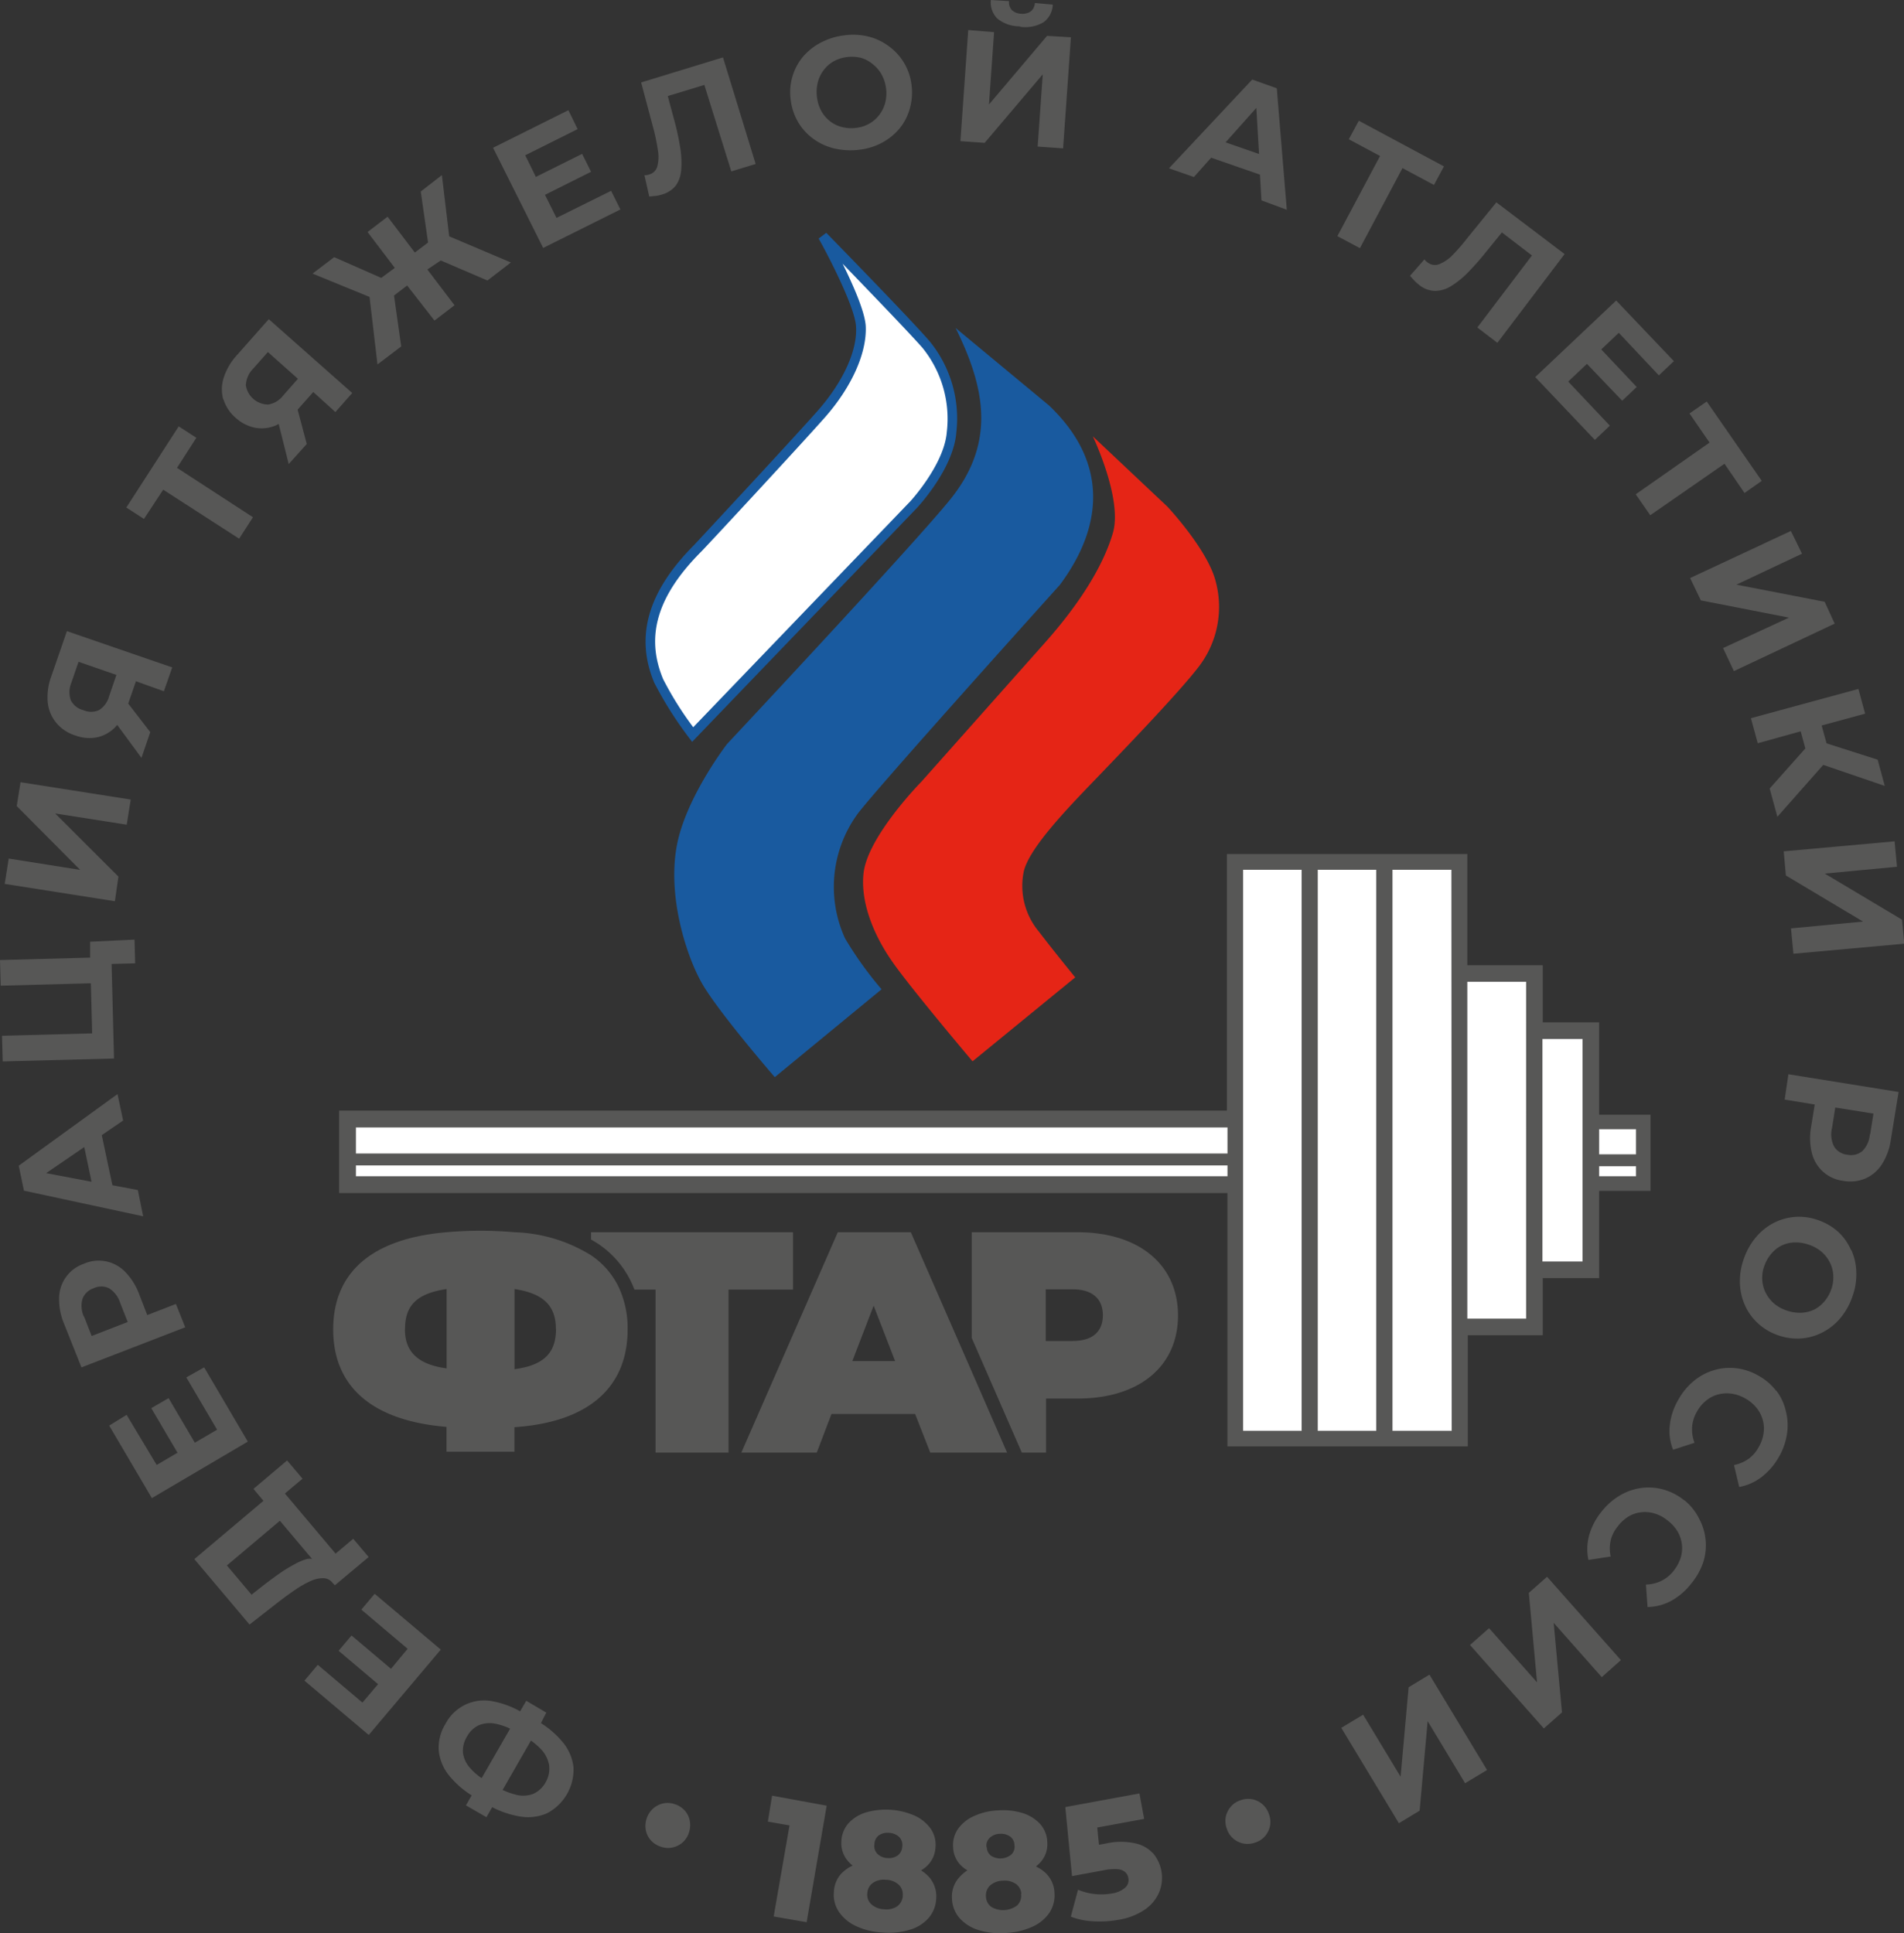 <svg xmlns="http://www.w3.org/2000/svg" viewBox="0 0 190.06 192.97"><rect x="0" y="0" width="190.06" height="192.97" fill="#333333" stroke="none"/><defs><style>.cls-1,.cls-3{fill:#575756;}.cls-2{fill:#fff;}.cls-2,.cls-3,.cls-5,.cls-6{fill-rule:evenodd;}.cls-4,.cls-5{fill:#195a9f;}.cls-6{fill:#e52516;}</style></defs><g id="Слой_2" data-name="Слой 2"><g id="Layer_1" data-name="Layer 1"><g id="Ru"><path id="Text_Federation" data-name="Text Federation" class="cls-1" d="M68.85,181.73a2.37,2.37,0,0,1-.08,1.2,2.26,2.26,0,0,1-.65,1,2.31,2.31,0,0,1-1,.49,2.12,2.12,0,0,1-1.14-.08,2.24,2.24,0,0,1-1-.63,2.16,2.16,0,0,1-.51-1,2.37,2.37,0,0,1,.74-2.2,2.32,2.32,0,0,1,1-.5,2.12,2.12,0,0,1,1.14.08,2.24,2.24,0,0,1,1,.63A2.13,2.13,0,0,1,68.85,181.73Zm-11.6-5.31A4.94,4.94,0,0,1,54.6,181a4.79,4.79,0,0,1-2.8.3,9.39,9.39,0,0,1-2.67-.91l-.57,1-2.05-1.18.57-1a9.24,9.24,0,0,1-2.16-1.87,4.7,4.7,0,0,1-1.12-2.57,4.48,4.48,0,0,1,.66-2.68,4.35,4.35,0,0,1,4.72-2.27,9.06,9.06,0,0,1,2.74,1l.61-1.05,2,1.18L54,172a9.2,9.2,0,0,1,2.13,1.85A4.74,4.74,0,0,1,57.25,176.42Zm-9.17,1.07,2.84-4.94a6.37,6.37,0,0,0-1.37-.47,2.91,2.91,0,0,0-1.73.12,2.59,2.59,0,0,0-1.22,1.17,2.64,2.64,0,0,0-.38,1.65,2.87,2.87,0,0,0,.78,1.54A5.37,5.37,0,0,0,48.08,177.49Zm6.73-1.31A3.07,3.07,0,0,0,54,174.6a6.76,6.76,0,0,0-1-.86l-2.83,4.93a7.22,7.22,0,0,0,1.31.47,2.84,2.84,0,0,0,1.75-.08,2.66,2.66,0,0,0,1.25-1.18A2.69,2.69,0,0,0,54.81,176.18ZM37.4,159.09l-1.33,1.58,4.62,3.91-1.66,2-3.94-3.33-1.29,1.53,3.94,3.33-1.56,1.84-4.46-3.77-1.33,1.58,6.42,5.42L44,164.66ZM31,157.82a9.93,9.93,0,0,0-1.56.89c-.56.38-1.16.82-1.79,1.31l-2.74,2.14-5.51-6.53,6.9-5.82-1-1.19,3.36-2.84,1.54,1.82-1.76,1.48,5.06,6,1.76-1.48,1.54,1.82-3.37,2.82L33.2,158a1.19,1.19,0,0,0-.91-.47A3,3,0,0,0,31,157.82Zm-.33-2.21a1.61,1.61,0,0,1,.48,0l-3.21-3.81-5.29,4.46,2.46,2.92,1.27-1c.55-.42,1.07-.8,1.58-1.16a14.07,14.07,0,0,1,1.45-.88A5.37,5.37,0,0,1,30.67,155.61ZM20.38,136.49l-1.78,1,3.07,5.22-2.22,1.3-2.62-4.45-1.73,1,2.62,4.45-2.08,1.22-3-5L10.9,142.3l4.26,7.24,9.58-5.64Zm-1.89-4-10.36,4L6.38,132.1a6.28,6.28,0,0,1-.48-2.57,3.66,3.66,0,0,1,2.49-3.39,3.67,3.67,0,0,1,4.11.82,6.35,6.35,0,0,1,1.39,2.22l.81,2.09,2.86-1.11Zm-10.1-1.08.76,1.95,3.6-1.4L12,130.06a2.65,2.65,0,0,0-1.12-1.47,1.77,1.77,0,0,0-1.53,0,1.78,1.78,0,0,0-1.12,1.07A2.59,2.59,0,0,0,8.39,131.46Zm5.9-10-11.9-2.56-.52-2.49,9.86-7.15.56,2.64-2.13,1.46,1.06,5,2.54.48Zm-5.88-6.91-3.8,2.6,4.53.86Zm2.73-18.28,2.35-.06-.06-2.37L9,94l0,1.59-9,.24.07,2.56,9-.24.13,5-9,.24.07,2.56,11.11-.29Zm.68-8.72L5.51,81.2l7.14,1.12.4-2.51-11-1.73-.38,2.38L8,86.83.87,85.7l-.4,2.53,11,1.73ZM4.76,70.07a6,6,0,0,1,.36-2.56L6.68,63l10.51,3.62L16.36,69l-2.79-1-.77,2.23L15,73.08l-.88,2.57-2.42-3.29-.14.16a3.59,3.59,0,0,1-1.83,1.07,4,4,0,0,1-2.22-.18,4,4,0,0,1-1.92-1.29A3.84,3.84,0,0,1,4.76,70.07Zm2.3-.19a1.89,1.89,0,0,0,1.24,1,1.93,1.93,0,0,0,1.59,0,2.35,2.35,0,0,0,1-1.38l.73-2.13L7.84,66.06l-.71,2.07A2.48,2.48,0,0,0,7.06,69.88Zm9.23-21,7.58,4.89,1.38-2.14L17.67,46.7l1.93-3-1.76-1.14-5.23,8.1,1.76,1.14Zm6-9a3.76,3.76,0,0,1,.05-2.2,6.1,6.1,0,0,1,1.31-2.23l3.18-3.59,8.33,7.37-1.68,1.9-2.21-2-1.56,1.76.91,3.43-1.8,2-1-4-.19.1a3.6,3.6,0,0,1-2.1.29,4.07,4.07,0,0,1-2-1A4,4,0,0,1,22.31,39.87Zm2.24-1.5a2.27,2.27,0,0,0,2.24,2,2.33,2.33,0,0,0,1.48-.88l1.49-1.69-3-2.67-1.45,1.64A2.5,2.5,0,0,0,24.55,38.37Zm13.15-2,2.37-1.8-.72-5.08,1.31-1L43.37,32l2-1.53-2.71-3.57L44,26,48.66,28,51,26.2l-6.16-2.61-.73-6.11L42,19.12l.73,5.09-1.32,1-2.72-3.58-2,1.53,2.72,3.58-1.35,1-4.7-2.07-2.16,1.64,5.69,2.33ZM55.55,21.75l-1.15-2.3L59,17.15l-.89-1.79-4.62,2.3L52.43,15.5l5.23-2.61L56.74,11l-7.52,3.75,5,10,7.71-3.84L61,19.05ZM64,8.23l1.16,4.36A19.23,19.23,0,0,1,65.67,15a3.81,3.81,0,0,1-.06,1.62,1.14,1.14,0,0,1-.82.8,1.47,1.47,0,0,1-.46.07l.48,2.13.68-.07a3.29,3.29,0,0,0,.58-.13,2.67,2.67,0,0,0,1.4-.91A3.08,3.08,0,0,0,68,16.9a9.14,9.14,0,0,0-.11-2.22,26,26,0,0,0-.63-2.85l-.6-2.24,3.65-1.11L73,17.11l2.43-.74L72.17,5.73Zm19.16,6.56a5.86,5.86,0,0,1-2.06-1,5.49,5.49,0,0,1-1.47-1.67,5.8,5.8,0,0,1-.71-2.22,5.55,5.55,0,0,1,1.27-4.28A6,6,0,0,1,82,4.22a6.7,6.7,0,0,1,2.35-.7,6.47,6.47,0,0,1,2.46.16,5.78,5.78,0,0,1,2,1A5.56,5.56,0,0,1,91,8.57a5.82,5.82,0,0,1-.2,2.33,5.36,5.36,0,0,1-1.07,2A5.91,5.91,0,0,1,88,14.27a6.38,6.38,0,0,1-2.34.69A7.17,7.17,0,0,1,83.16,14.79ZM84,12.67a3.82,3.82,0,0,0,1.4.1,3.45,3.45,0,0,0,1.34-.41,3.22,3.22,0,0,0,1-.85,3.41,3.41,0,0,0,.61-1.2,3.74,3.74,0,0,0,.1-1.47A3.88,3.88,0,0,0,88,7.43a3.46,3.46,0,0,0-.85-1A3.22,3.22,0,0,0,86,5.79a3.82,3.82,0,0,0-1.4-.1,3.68,3.68,0,0,0-1.34.41,3.22,3.22,0,0,0-1,.85,3.41,3.41,0,0,0-.61,1.2A4.11,4.11,0,0,0,81.94,11a3.39,3.39,0,0,0,.85,1.05A3.14,3.14,0,0,0,84,12.67Zm17.84-10a3.54,3.54,0,0,0,2.36-.47,2.29,2.29,0,0,0,.89-1.74L103.3.3a1.13,1.13,0,0,1-.41.84,1.48,1.48,0,0,1-1,.23A1.41,1.41,0,0,1,101,1a1.16,1.16,0,0,1-.28-.89L98.91,0a2.29,2.29,0,0,0,.63,1.84A3.53,3.53,0,0,0,101.81,2.63Zm2.68.91-5.8,6.85.51-7.22L96.65,3l-.78,11.09,2.42.17,5.8-6.84-.51,7.21,2.54.18.78-11.09Zm22.93,5.23,1,12.13L125.92,20l-.15-2.57-4.87-1.69-1.72,1.93-2.49-.87L125,7.94Zm-1.77,6.56-.27-4.6-3.07,3.44Zm10.07,9.4L140,16.78l3.14,1.68,1-1.85-8.5-4.56-1,1.85,3.12,1.67-4.26,8Zm6.77,1.45a1.72,1.72,0,0,1-.33-.33l-1.44,1.64c.16.19.32.36.46.51a4.16,4.16,0,0,0,.45.4,2.63,2.63,0,0,0,1.56.6,3.09,3.09,0,0,0,1.61-.47,8.86,8.86,0,0,0,1.73-1.4A28.4,28.4,0,0,0,148.46,25l1.46-1.8,3,2.3-5.45,7.19,2,1.53,6.71-8.86-6.81-5.16-2.85,3.5A19.86,19.86,0,0,1,145,25.46a3.83,3.83,0,0,1-1.34.91A1.15,1.15,0,0,1,142.49,26.18Zm16.68,17.69,1.5-1.42-4.16-4.4,1.87-1.77L161.93,40l1.45-1.37-3.54-3.75,1.75-1.66,4,4.25,1.5-1.42L161.33,30l-8.08,7.64Zm4.08,5.43,1.45,2.09,7.41-5.14,2,2.92L175.86,48l-5.49-7.92-1.72,1.19,2,2.91Zm6.5,10.59,8.8,1.72L172,64.69l1.08,2.3,10.06-4.74-1-2.18-8.81-1.71,6.55-3.09L178.77,53,168.71,57.7Zm5.68,14.26L179.75,73l.46,1.71-3.56,4,.77,2.82L182,76.35l6.14,2.1-.71-2.62-5.1-1.63-.49-1.78,4.34-1.18-.67-2.47-10.73,2.92Zm2.81,13.2,7.7,4.6-7.19.68.24,2.53,11.07-1-.23-2.4-7.71-4.6,7.21-.68-.24-2.54-11.07,1Zm.25,19.84,11,1.77-.77,4.75a6.18,6.18,0,0,1-.89,2.46,3.78,3.78,0,0,1-1.64,1.42,3.92,3.92,0,0,1-2.23.24,3.67,3.67,0,0,1-3.13-2.79,6.3,6.3,0,0,1-.07-2.62l.36-2.21-3-.49Zm8.16,6,.33-2.07-3.81-.61-.33,2.07a2.66,2.66,0,0,0,.22,1.84,1.75,1.75,0,0,0,1.3.8,1.77,1.77,0,0,0,1.5-.35A2.61,2.61,0,0,0,186.65,113.24Zm-1.88,11.54a5.73,5.73,0,0,1,.5,2.23,6.49,6.49,0,0,1-.39,2.42,6.8,6.8,0,0,1-1.2,2.15,5.72,5.72,0,0,1-1.77,1.42,5.49,5.49,0,0,1-2.14.61,5.72,5.72,0,0,1-2.32-.32,5.62,5.62,0,0,1-2-1.19,5.39,5.39,0,0,1-1.3-1.81,5.81,5.81,0,0,1-.5-2.21,6.44,6.44,0,0,1,.39-2.41,6.68,6.68,0,0,1,1.21-2.16,5.76,5.76,0,0,1,1.78-1.43,5.53,5.53,0,0,1,4.45-.27,5.75,5.75,0,0,1,2,1.18A5.33,5.33,0,0,1,184.77,124.78ZM183,127.32a3.15,3.15,0,0,0-.33-1.28,3.4,3.4,0,0,0-.82-1.07,3.71,3.71,0,0,0-1.28-.72,3.87,3.87,0,0,0-1.44-.23,3.2,3.2,0,0,0-1.31.32,3.26,3.26,0,0,0-1,.8,3.75,3.75,0,0,0-.7,1.22,3.37,3.37,0,0,0-.21,1.38,3.32,3.32,0,0,0,.33,1.28,3.52,3.52,0,0,0,.82,1.07,3.71,3.71,0,0,0,1.28.72,4,4,0,0,0,1.45.23,3.41,3.41,0,0,0,1.31-.32,3.26,3.26,0,0,0,1-.8,3.75,3.75,0,0,0,.7-1.22A3.53,3.53,0,0,0,183,127.32Zm-5.71,11.5a5.68,5.68,0,0,0-1.79-1.52,5.74,5.74,0,0,0-2.23-.73,5.49,5.49,0,0,0-2.21.21,5.65,5.65,0,0,0-2,1.08,6.5,6.5,0,0,0-1.54,1.88,6.4,6.4,0,0,0-.84,2.54,5,5,0,0,0,.33,2.43l2.14-.69a3.76,3.76,0,0,1-.24-1.59,3.59,3.59,0,0,1,.46-1.49,3.79,3.79,0,0,1,.92-1.12,3.16,3.16,0,0,1,1.19-.62,3.34,3.34,0,0,1,1.34-.09,3.84,3.84,0,0,1,1.39.48,3.76,3.76,0,0,1,1.13.94,3.35,3.35,0,0,1,.62,1.2,3.17,3.17,0,0,1,.08,1.34,3.69,3.69,0,0,1-.48,1.37,3.54,3.54,0,0,1-1,1.17,3.9,3.9,0,0,1-1.47.63l.52,2.19a5.2,5.2,0,0,0,2.24-1,6.64,6.64,0,0,0,1.72-2,6.48,6.48,0,0,0,.81-2.3,5.71,5.71,0,0,0-.11-2.26A5.3,5.3,0,0,0,177.32,138.82Zm-9.17,10.94a5.76,5.76,0,0,0-2.08-1.08,5.55,5.55,0,0,0-2.22-.15,5.67,5.67,0,0,0-2.13.75,6.58,6.58,0,0,0-1.82,1.61,6.45,6.45,0,0,0-1.24,2.37,5.21,5.21,0,0,0-.07,2.45l2.22-.34a3.78,3.78,0,0,1,0-1.61,3.45,3.45,0,0,1,.7-1.39,3.93,3.93,0,0,1,1.09-1,3.13,3.13,0,0,1,1.27-.42,3.23,3.23,0,0,1,1.34.13,3.72,3.72,0,0,1,1.29.7,3.88,3.88,0,0,1,1,1.11,3.33,3.33,0,0,1,.42,1.28,3.23,3.23,0,0,1-.13,1.34,4.11,4.11,0,0,1-.69,1.28,3.57,3.57,0,0,1-1.21,1,3.74,3.74,0,0,1-1.56.38l.16,2.24a5.11,5.11,0,0,0,2.37-.62,6.55,6.55,0,0,0,2-1.73A6.73,6.73,0,0,0,170,156a5.59,5.59,0,0,0-.37-4.37A5.61,5.61,0,0,0,168.15,149.76ZM152.61,159l.82,8.93-4.79-5.41-1.9,1.68,7.37,8.33,1.81-1.6-.83-8.94,4.8,5.42,1.91-1.7-7.37-8.32Zm-12,9.42-.8,8.93-3.74-6.19-2.18,1.31,5.75,9.52,2.07-1.25.8-8.94,3.74,6.2,2.19-1.32-5.75-9.52ZM126,180.08a2.18,2.18,0,0,0-1-.48,2.22,2.22,0,0,0-1.14.09,2.11,2.11,0,0,0-1,.65,2.32,2.32,0,0,0-.5,1,2.28,2.28,0,0,0,.1,1.2,2.13,2.13,0,0,0,.67,1,2.19,2.19,0,0,0,1,.48,2.22,2.22,0,0,0,1.14-.09,2.17,2.17,0,0,0,1-.64,2.29,2.29,0,0,0,.5-1,2.14,2.14,0,0,0-.1-1.19A2.21,2.21,0,0,0,126,180.08Zm-49.35,1.75,2.16.38-1.58,9.09,3.29.57,2-11.63-5.45-1Zm16.28,5.78a2.87,2.87,0,0,1,.52,1.94,3.17,3.17,0,0,1-.77,1.92,4,4,0,0,1-1.88,1.16,7.29,7.29,0,0,1-2.71.27,7.12,7.12,0,0,1-2.64-.64,4.21,4.21,0,0,1-1.7-1.41,3.06,3.06,0,0,1-.51-2A2.86,2.86,0,0,1,84,187a3.75,3.75,0,0,1,1.11-.78,3.26,3.26,0,0,1-.63-.66,2.73,2.73,0,0,1-.49-1.8,2.88,2.88,0,0,1,.72-1.78,3.91,3.91,0,0,1,1.74-1.07,7.19,7.19,0,0,1,4.89.34,4,4,0,0,1,1.57,1.3,2.8,2.8,0,0,1,.47,1.86,2.74,2.74,0,0,1-.72,1.72,3.35,3.35,0,0,1-.72.57A3.52,3.52,0,0,1,92.94,187.61Zm-5.65-3.47a1.1,1.1,0,0,0,.33.93,1.51,1.51,0,0,0,1,.4,1.53,1.53,0,0,0,1-.26,1.13,1.13,0,0,0,.45-.87,1.11,1.11,0,0,0-.33-1,1.59,1.59,0,0,0-1-.39,1.54,1.54,0,0,0-1,.25A1.12,1.12,0,0,0,87.29,184.14Zm2.83,5.08a1.31,1.31,0,0,0-.41-1.1,1.9,1.9,0,0,0-1.26-.48,1.93,1.93,0,0,0-1.31.31,1.31,1.31,0,0,0-.55,1A1.29,1.29,0,0,0,87,190.1a2,2,0,0,0,1.26.48,1.93,1.93,0,0,0,1.31-.3A1.41,1.41,0,0,0,90.12,189.22Zm14.39-2.13a2.87,2.87,0,0,1,.76,1.86,3.19,3.19,0,0,1-.52,2,4.09,4.09,0,0,1-1.72,1.39,7.28,7.28,0,0,1-2.66.61,7.18,7.18,0,0,1-2.7-.3,4.21,4.21,0,0,1-1.87-1.18,3.1,3.1,0,0,1-.76-1.92,2.85,2.85,0,0,1,.54-1.93,3.74,3.74,0,0,1,1-.92,3.35,3.35,0,0,1-.72-.57,2.68,2.68,0,0,1-.71-1.72,2.84,2.84,0,0,1,.49-1.85,3.87,3.87,0,0,1,1.59-1.28,6.38,6.38,0,0,1,2.42-.57,6.7,6.7,0,0,1,2.48.28,4,4,0,0,1,1.72,1.09,2.83,2.83,0,0,1,.7,1.78,2.69,2.69,0,0,1-.49,1.79,3.62,3.62,0,0,1-.64.66A3.79,3.79,0,0,1,104.51,187.09Zm-6-2.72a1.13,1.13,0,0,0,.44.88,1.75,1.75,0,0,0,2-.12,1.08,1.08,0,0,0,.33-.92,1.11,1.11,0,0,0-.45-.9,1.59,1.59,0,0,0-1-.26,1.48,1.48,0,0,0-1,.38A1.07,1.07,0,0,0,98.47,184.37Zm3.45,4.68a1.33,1.33,0,0,0-.54-1,2,2,0,0,0-1.31-.32,1.94,1.94,0,0,0-1.26.47,1.35,1.35,0,0,0-.42,1.1,1.33,1.33,0,0,0,.54,1.05,2.34,2.34,0,0,0,2.57-.15A1.33,1.33,0,0,0,101.92,189.05ZM115.1,185a3.39,3.39,0,0,0-1.77-1,6.7,6.7,0,0,0-2.86,0l-.77.14-.17-1.72,4.68-.86-.47-2.54-7.4,1.36.67,6.89,3.15-.58a5,5,0,0,1,1.4-.11,1.3,1.3,0,0,1,.76.29,1,1,0,0,1,.31.58,1,1,0,0,1-.35,1A2.49,2.49,0,0,1,111,189a6.08,6.08,0,0,1-1.71.06,5.93,5.93,0,0,1-1.68-.43l-.72,2.69a7.18,7.18,0,0,0,2.25.46,10.58,10.58,0,0,0,2.46-.14,6.48,6.48,0,0,0,2.77-1.09,4,4,0,0,0,1.38-1.77,3.81,3.81,0,0,0-.65-3.79Z"/><path id="Logo" class="cls-1" d="M107.56,123H97v10.55L102,145h2.42v-5.4h3.17c6.12,0,10-3.21,10-8.29S113.68,123,107.56,123Zm-.47,10.86h-2.7V128.7h2.7c2,0,3,1,3,2.58S109.13,133.85,107.09,133.85Zm-10.11,3L90.92,123H83.63L74,145h7.53L83,141.14h8.35L92.86,145h7.67Zm-11.9-1,2.13-5.53,2.14,5.53ZM59,123v.73a9.47,9.47,0,0,1,4.33,5h2.11V145h7.28V128.73h6.44V123Zm2.88,5.74A8,8,0,0,0,59,125.3,15.38,15.38,0,0,0,51.35,123a38.38,38.38,0,0,0-6.78,0c-7.44.63-11.31,4-11.31,9.7s3.87,9.11,11.31,9.73v2.48h6.78v-2.45c7.44-.5,11.3-4,11.3-9.76A9.62,9.62,0,0,0,61.87,128.73Zm-6.38,3.93c0,2.35-1.19,3.61-4.14,4v-8C54.24,129.11,55.49,130.33,55.49,132.66Zm-15.07,0c0-2.36,1.16-3.55,4.15-4v7.92C41.8,136.21,40.42,135,40.42,132.69Z"/><g id="Piece_of_barbell" data-name="Piece of barbell"><polygon class="cls-2" points="164.03 111.99 158.8 111.99 158.8 102.88 153.17 102.88 153.17 97.18 145.63 97.18 145.63 86.03 123.31 86.03 123.31 111.7 34.7 111.7 34.7 118.25 123.31 118.25 123.31 143.6 145.63 143.6 145.63 132.45 153.17 132.45 153.17 126.75 158.8 126.75 158.8 118.14 164.03 118.14 164.03 111.99"/><path class="cls-3" d="M159.63,111.27v-9.22H154v-5.7h-7.53V85.25h-24v25.61H33.85v8.23h88.67v25.29h24v-11.1H154v-5.7h5.63v-8.71h5.13v-7.6Zm-37.1,1.27v2.6h-87v-2.6Zm-87,4.87v-1.08h87v1.08Zm88.56,25.41v-56h5.84v56Zm13.29,0h-5.84v-56h5.84Zm7.53,0H139v-56h5.88Zm7.43-11.2h-5.87V98h5.87Zm5.63-5.7h-4V103.71h4Zm5.34-13.2v2.5h-3.68v-2.5Zm-3.68,4.69v-1h3.68v1Z"/></g><g id="Flame"><path class="cls-2" d="M69.13,73.32,91.19,50.37S94.7,46.62,95,43.16a11.65,11.65,0,0,0-2.53-8.74c-2-2.27-10.31-10.82-10.31-10.82s3.69,6.59,3.79,9-1.24,5.67-4,8.75-12.3,13.37-12.3,13.37c-3.67,3.68-6.08,8-3.89,13.24A36.53,36.53,0,0,0,69.13,73.32Z"/><path class="cls-4" d="M69.09,74.05l-.34-.45a37.16,37.16,0,0,1-3.44-5.45c-1.94-4.63-.63-9.13,4-13.77.08-.09,9.59-10.3,12.29-13.35,2.51-2.84,4-6,3.85-8.42-.08-1.89-2.72-7-3.73-8.8l.76-.57c.34.35,8.39,8.58,10.33,10.84a12.17,12.17,0,0,1,2.65,9.09c-.28,3.59-3.76,7.34-3.9,7.5Zm15-47.77c1.05,2.12,2.27,4.87,2.33,6.31.11,2.67-1.42,6.07-4.09,9.09S70.09,55,70,55.06c-4.39,4.4-5.6,8.45-3.8,12.74a33,33,0,0,0,3,4.79L90.86,50.05s3.39-3.67,3.65-6.92a11.26,11.26,0,0,0-2.42-8.4C90.79,33.24,86.69,29,84.07,26.28Z"/><path class="cls-5" d="M77.34,107.52,88,98.75a36,36,0,0,1-3.65-5.09,12.38,12.38,0,0,1,1.15-12.27c1.27-1.89,20.29-23,20.29-23,4.59-6.17,4.62-12.51-1.08-17.92l-9.32-7.73c3,6.06,4,11.51-.55,17.13-3.56,4.42-22.26,24.39-22.26,24.39s-3.69,4.77-4.85,9.38c-1.31,5.23.69,11.57,2.3,14.44S77.34,107.52,77.34,107.52Z"/><path class="cls-6" d="M89,95.89c-1.78-2.57-3.09-5.77-2.81-8.63C86.52,83.56,92,78,92,78l12.34-13.88c3.32-3.74,5.76-7.53,6.75-10.92s-2-9.64-2-9.64l7.43,7s4.09,4.35,4.85,7.55a9.79,9.79,0,0,1-1.78,8.53c-2,2.59-7.39,8.18-10.31,11.22-2.73,2.84-6.68,6.92-7.11,9.25A7.12,7.12,0,0,0,103.71,93c1.39,1.83,3.62,4.56,3.62,4.56l-10.25,8.38S90.76,98.47,89,95.89Z"/></g></g></g></g></svg>